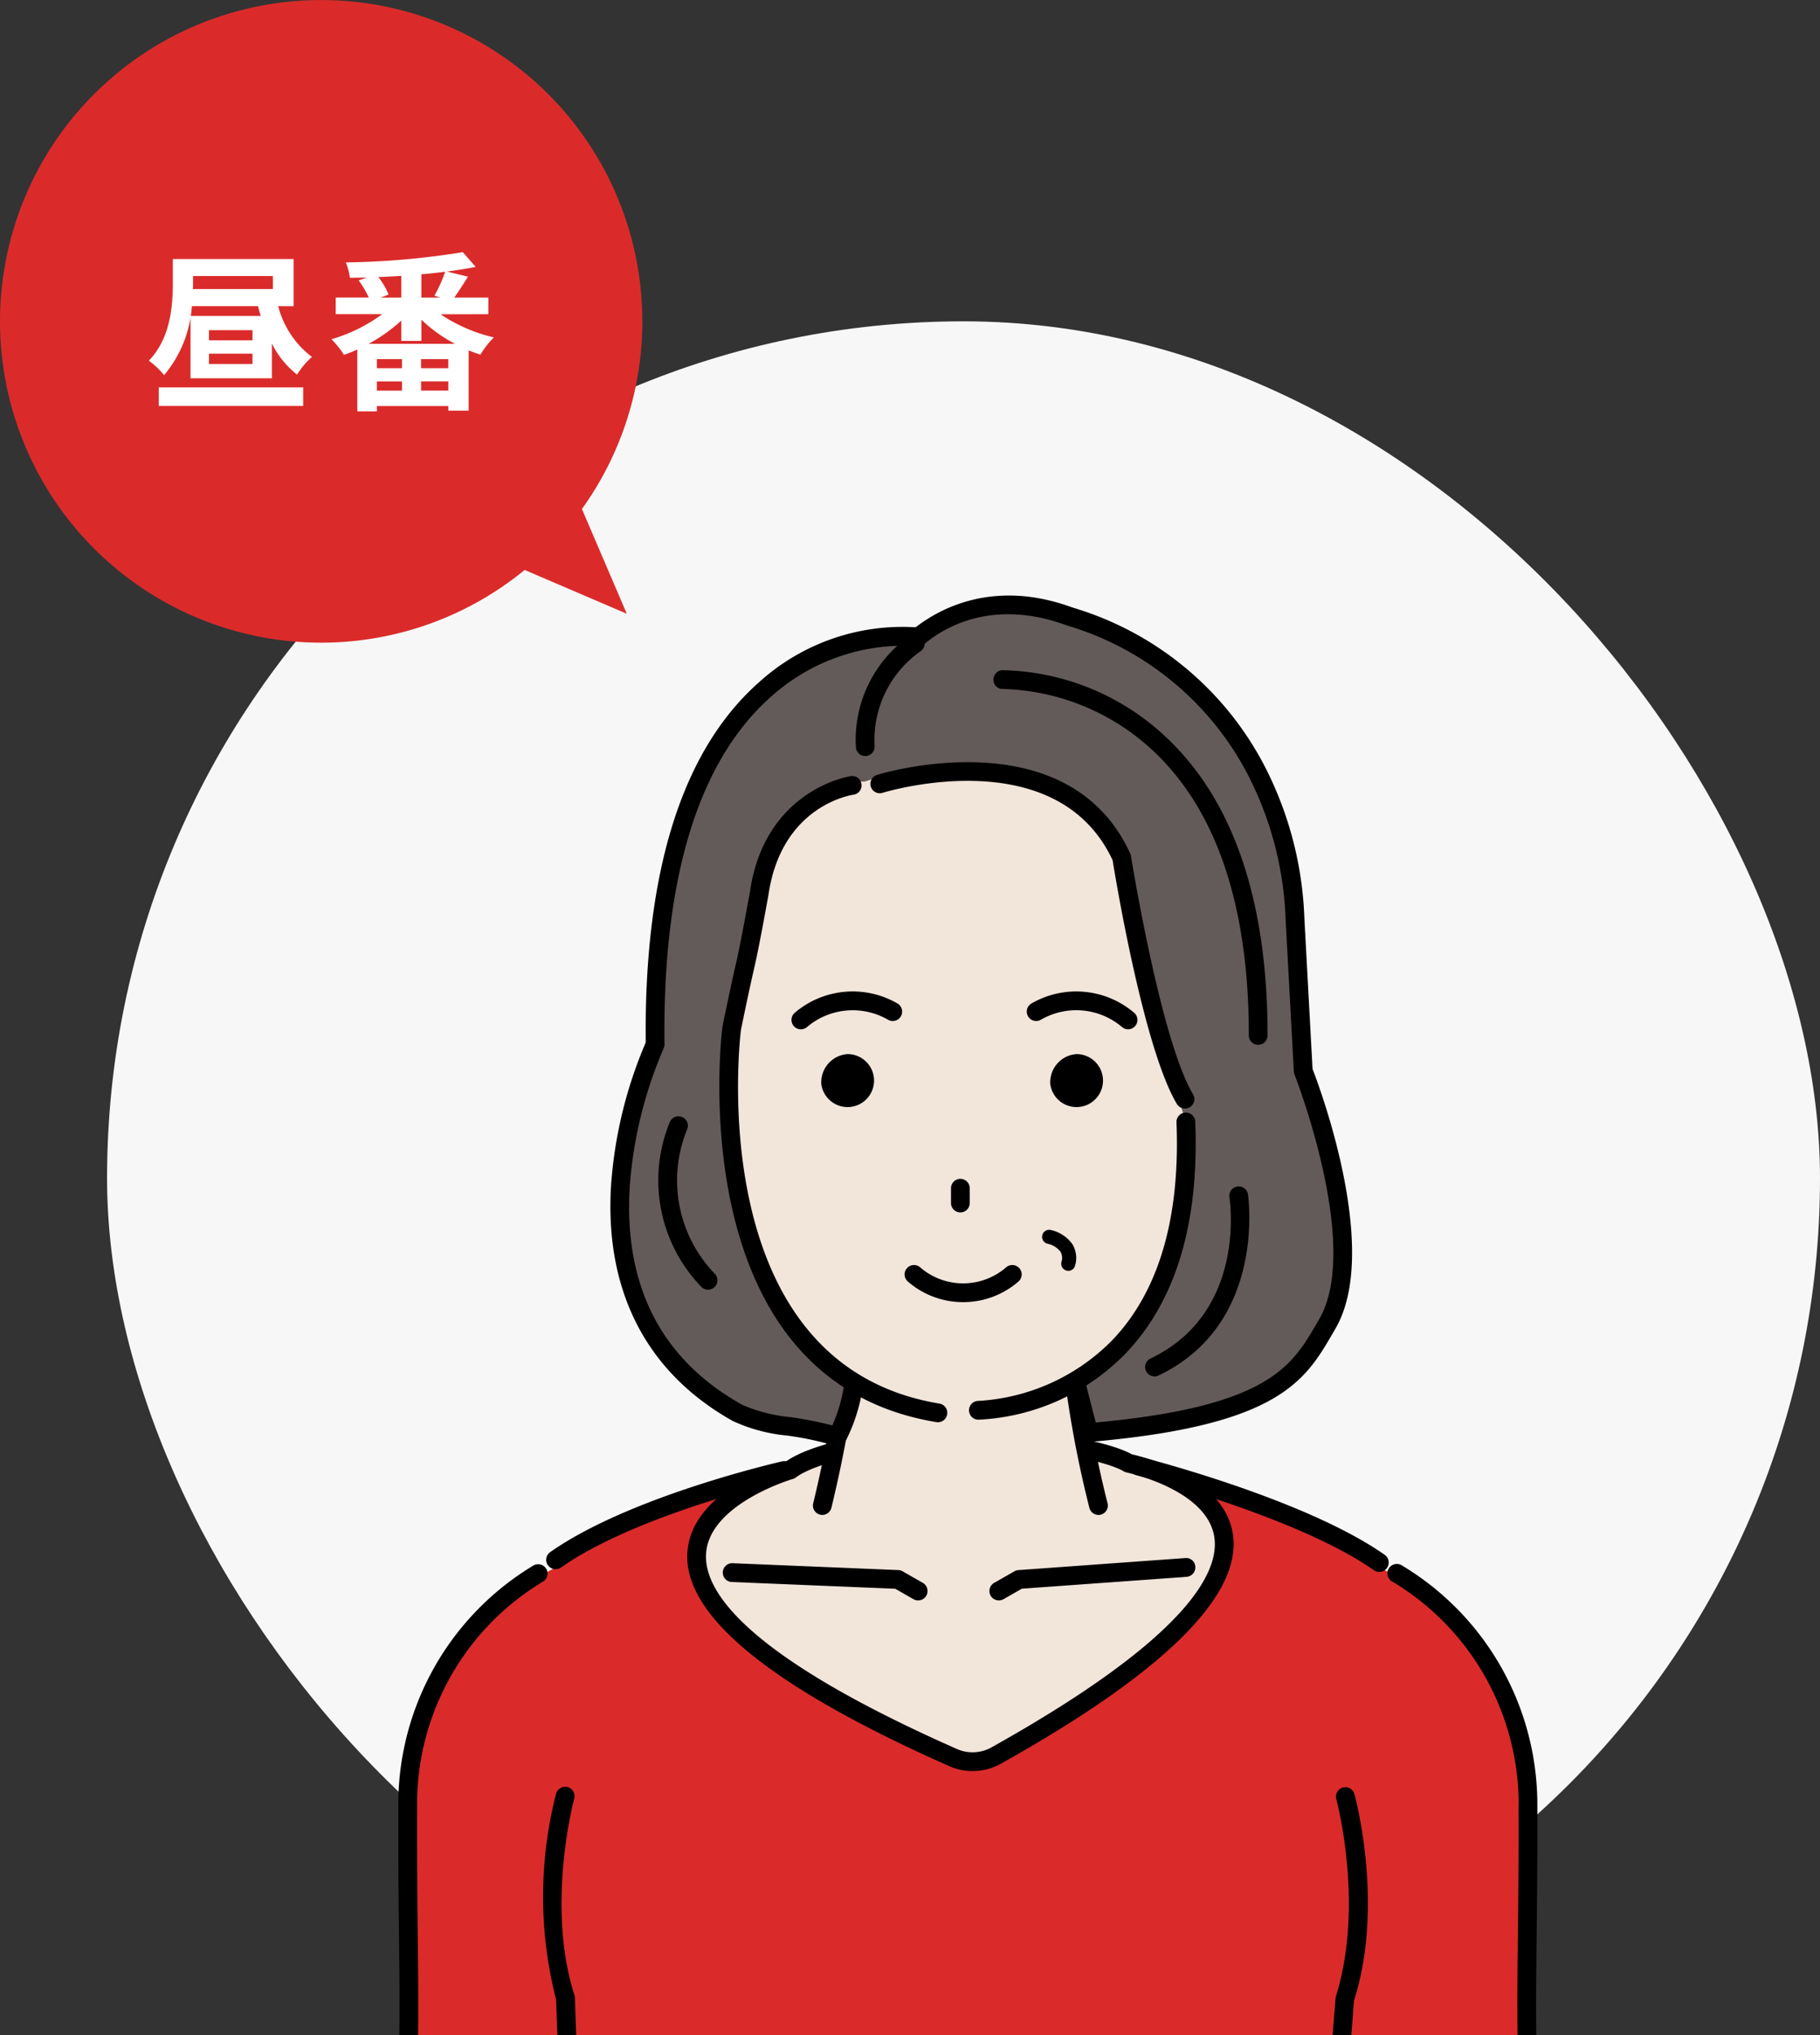 <svg xmlns="http://www.w3.org/2000/svg" width="170" height="190" viewBox="0 0 170 190"><rect x="0" y="0" width="170" height="190" fill="#333333" stroke="none"/><g transform="translate(-850 -1200)"><g transform="translate(1542 3028)"><rect width="160" height="160" rx="80" transform="translate(-682 -1798)" fill="#f7f7f7"/><g transform="translate(-654.8 -1772.4)"><path d="M316.1,95.614c-.07-6.413.263-9.507.171-20.641a25.92,25.92,0,0,0-14.136-23.182l-3.825,43.823Z" transform="translate(-210.757 38.784)" fill="#da2b2a"/><path d="M312.99,74.317c.018,5.1-.026,8.842-.06,12.129-.038,3.227-.07,6.031-.034,9.248h1.752c-.036-3.214,0-6.009.032-9.23.04-3.293.082-7.044.066-12.145A26.023,26.023,0,0,0,302.081,51.84a.878.878,0,1,0-.92,1.5.8.8,0,0,0,.123.064A24.237,24.237,0,0,1,313,74.327" transform="translate(-208.349 38.703)"/><path d="M254.624,95.614h17.788l-3.825-43.823A25.914,25.914,0,0,0,254.45,74.973c-.094,11.134.239,14.228.169,20.641" transform="translate(-253.572 38.784)" fill="#da2b2a"/><path d="M254.1,95.682h1.754c.036-3.224,0-6.031-.032-9.264-.036-3.283-.078-7.022-.062-12.114A24.231,24.231,0,0,1,267.47,53.376a.878.878,0,0,0,.378-1.181l0,0a.885.885,0,0,0-1.181-.376A26.011,26.011,0,0,0,254.005,74.3c-.018,5.1.026,8.85.064,12.145.036,3.225.066,6.025.03,9.242" transform="translate(-254.001 38.716)"/><path d="M335.152,100.978l-.034-1.195,3.442-42.17a76.167,76.167,0,0,0-23.826-9.872,85.871,85.871,0,0,0-30.014-.082,64.279,64.279,0,0,0-23.335,9.5l1.279,43.823Z" transform="translate(-246.683 33.42)" fill="#da2b2a"/><path d="M262.129,85.339h1.758l-.121-3.5a.973.973,0,0,0-.044-.239c-2.684-8.362-.048-18.236-.018-18.334a.883.883,0,0,0-.615-1.079.9.9,0,0,0-1.079.617,38.625,38.625,0,0,0,0,19.216Z" transform="translate(-247.268 49.059)"/><path d="M298.171,85.322h1.752l.243-3.2c2.847-8.876.153-18.915.034-19.335a.878.878,0,0,0-1.692.462c.03.1,2.672,9.967-.05,18.535Z" transform="translate(-210.898 49.076)"/><path d="M296.1,75.37a4.484,4.484,0,0,1-3.92.181c-42.895-18.935-15.243-26.879-15.243-26.879s3.225-2.883,15.729-2.883,15.845,2.262,15.845,2.262,26.8,5.432-12.414,27.319" transform="translate(-240.293 32.965)" fill="#f2e5da"/><path d="M294.38,77.227a5.252,5.252,0,0,1-2.12-.436c-16.675-7.367-24.926-14.087-24.524-20,.376-5.509,7.964-8.092,9.227-8.482.852-.611,4.854-2.965,16.141-2.965s15.331,1.848,16.163,2.312c1.195.269,8.593,2.132,9.42,7.433.89,5.708-6.419,12.942-21.726,21.479a5.3,5.3,0,0,1-2.588.655M293.1,47.1c-11.847,0-15.132,2.64-15.162,2.668a1,1,0,0,1-.329.179c-.082.022-7.815,2.31-8.127,6.969-.235,3.5,3.644,9.515,23.48,18.272a3.631,3.631,0,0,0,3.138-.151c18.18-10.154,21.374-16.3,20.852-19.673-.689-4.436-8.11-6-8.187-6.017a.91.91,0,0,1-.317-.133c-.022-.014-3.434-2.111-15.349-2.111" transform="translate(-240.73 32.525)"/><path d="M287.6,55.067a.894.894,0,0,1-.436-.115l-1.7-.974-15.289-.631a.878.878,0,0,1,.074-1.754l15.5.641a.9.9,0,0,1,.4.115l1.887,1.079a.877.877,0,0,1-.436,1.639" transform="translate(-239.041 38.751)"/><path d="M282.827,55.309a.877.877,0,0,1-.436-1.639l1.888-1.077a.9.9,0,0,1,.372-.113l15.588-1.125a.849.849,0,0,1,.938.812.879.879,0,0,1-.812.938l-15.389,1.111-1.712.978a.894.894,0,0,1-.436.115" transform="translate(-226.729 38.509)"/><path d="M296.784,36.038a108,108,0,0,0,3.186,25.519H274.024a114.952,114.952,0,0,0,3.208-25.519Z" transform="translate(-234.487 23.411)" fill="#f2e5da"/><path d="M289.028,61.193a.879.879,0,0,1-.85-.661,103.1,103.1,0,0,1-3.114-22.337.877.877,0,0,1,.852-.9.862.862,0,0,1,.9.852,101.208,101.208,0,0,0,3.06,21.955.876.876,0,0,1-.635,1.065.807.807,0,0,1-.215.028" transform="translate(-223.623 24.644)"/><path d="M274.46,61.4a.829.829,0,0,1-.207-.026.875.875,0,0,1-.645-1.057,120.509,120.509,0,0,0,3.247-22.4A.878.878,0,0,1,278.61,38a122.4,122.4,0,0,1-3.3,22.728.877.877,0,0,1-.852.671" transform="translate(-234.85 24.437)"/><path d="M261.818,56.887a.878.878,0,0,1-.506-1.595c7.351-5.171,21.1-8.342,21.678-8.476a.878.878,0,0,1,.388,1.712c-.137.03-13.991,3.225-21.055,8.2a.879.879,0,0,1-.506.159" transform="translate(-247.122 34.018)"/><path d="M311.987,57.347a.879.879,0,0,1-.506-.159c-7.074-4.982-22.035-8.83-22.184-8.868a.876.876,0,0,1-.635-1.065.867.867,0,0,1,1.065-.635c.627.159,15.424,3.966,22.766,9.133a.878.878,0,0,1-.506,1.595" transform="translate(-220.35 33.812)"/><path d="M269.458,40.564c-.97,21.657,6.769,35.783,21.663,35.7,20.285-.117,23.425-18.586,22.576-39.662-.781-19.407-11.765-24.167-24.984-23.92-13.059.245-18.417,9.147-19.255,27.887" transform="translate(-239.091 0.538)" fill="#f2e5da"/><path d="M328.512,50.016l-.822-17.79c-4.44-20.207-21.037-24.659-21.037-24.659-9.595-3.518-14.586,2.371-14.586,2.371l-3.449-.384S266.4,11.017,267.654,45.64c0,0-13.649,35.839,16.828,38.568,0,0,.066,1.929,1.5-5.276l-7.335-7.367c-7.785-12.984-1.7-34.736-1.7-34.736.231-14.566,10.451-13.824,10.451-13.824s15.118-5.219,23.48,5.541c0,0,1.457,7.879,2.212,11.1s4.38,15.375,4.38,15.375c1.342,17.135-10.128,24.331-10.128,24.331a11.591,11.591,0,0,1,1.145,3.928c35.7,1.165,20.02-33.262,20.02-33.262" transform="translate(-243.847 -5.629)" fill="#635b5a"/><path d="M290.157,51.614a.877.877,0,0,1-.376-1.668c8.948-4.261,7.443-14.632,7.373-15.072a.878.878,0,0,1,1.734-.275c.018.121,1.79,12.1-8.354,16.93a.879.879,0,0,1-.376.086" transform="translate(-219.522 21.291)"/><path d="M306.887,44.515h0a.875.875,0,0,1-.876-.876c0-11.906-2.923-20.769-8.693-26.341a21.415,21.415,0,0,0-14.254-6.007.855.855,0,0,1-.908-.846A.877.877,0,0,1,283,9.536a22.958,22.958,0,0,1,15.536,6.5c6.12,5.917,9.227,15.2,9.224,27.6a.876.876,0,0,1-.876.876" transform="translate(-226.561 -2.567)"/><path d="M270.929,46.749a.865.865,0,0,1-.629-.267,14.3,14.3,0,0,1-2.947-15.371.877.877,0,1,1,1.623.665,12.557,12.557,0,0,0,2.582,13.489.875.875,0,0,1-.629,1.483" transform="translate(-241.992 18.059)"/><path d="M305.718,46.188a.875.875,0,0,1-.753-.426c-3.094-5.173-5.734-21.077-6-22.756-5.266-11.269-21.3-6.349-21.465-6.3a.876.876,0,1,1-.528-1.67c.171-.058,17.772-5.477,23.638,7.349a.907.907,0,0,1,.068.227c.028.171,2.771,17.195,5.8,22.25a.88.88,0,0,1-.3,1.2.915.915,0,0,1-.452.123" transform="translate(-232.238 1.707)"/><path d="M276.5,19.229a.876.876,0,0,1-.874-.828A11.842,11.842,0,0,1,280.665,8a.884.884,0,0,1,1.221.215.876.876,0,0,1-.213,1.221,10.106,10.106,0,0,0-4.3,8.864.874.874,0,0,1-.826.924l-.048,0" transform="translate(-232.878 -4.24)"/><path d="M281.865,59.073a.877.877,0,0,1,0-1.754,19.07,19.07,0,0,0,12.488-5.651c4.348-4.536,6.371-11.387,6.013-20.354a.876.876,0,0,1,.842-.912.886.886,0,0,1,.912.84c.376,9.479-1.816,16.767-6.521,21.663a20.507,20.507,0,0,1-13.732,6.168" transform="translate(-227.675 17.872)"/><path d="M289.6,74.834a.853.853,0,0,1-.143-.012c-24.113-3.982-20.032-36.579-19.986-36.908.01-.058.711-3.5,1.248-5.838.526-2.278,1.324-6.8,1.332-6.839,1.431-9.539,9.34-10.718,9.42-10.73a.877.877,0,0,1,.239,1.738c-.273.04-6.692,1.049-7.928,9.272-.038.209-.816,4.631-1.352,6.953s-1.23,5.734-1.23,5.736c-.032.251-3.889,31.182,18.541,34.885a.877.877,0,0,1-.139,1.742" transform="translate(-239.191 2.351)"/><path d="M295.319,85.224c-.559,0-.741-.723-1.878-5.254a.878.878,0,0,1,1.7-.428c.5,2,.786,3.094.95,3.7,16.127-1.483,18.318-5.258,20.635-9.25l.233-.4c3.968-6.8-2.246-22.678-2.308-22.837a.819.819,0,0,1-.06-.277l-.773-14.216a31.772,31.772,0,0,0-2.969-12.364A28,28,0,0,0,293.36,8.818c-8.922-3.275-13.844,2.248-14.049,2.487a.878.878,0,0,1-1.332-1.143c.06-.07,5.9-6.7,15.928-3.008a29.718,29.718,0,0,1,18.537,16,33.51,33.51,0,0,1,3.13,13.027l.763,14.059c.665,1.712,6.377,16.97,2.14,24.235l-.231.4c-2.562,4.416-4.984,8.587-22.246,10.14a.73.73,0,0,1-.311.157,1.993,1.993,0,0,1-.37.058" transform="translate(-230.936 -6.036)"/><path d="M285.234,84a.914.914,0,0,1-.271-.042,28.347,28.347,0,0,0-4.4-.936,15.635,15.635,0,0,1-5.079-1.358C267.438,77.162,263.5,69.56,264.1,59.684a41.061,41.061,0,0,1,3.239-13.36c-.159-15.942,3.383-27.241,10.531-33.589a19.952,19.952,0,0,1,14.873-5.167.876.876,0,0,1,.755.984.85.85,0,0,1-.982.755A18.577,18.577,0,0,0,279,14.073c-6.76,6.025-10.093,16.936-9.909,32.428a.877.877,0,0,1-.084.382,39.768,39.768,0,0,0-3.164,12.954c-.548,9.266,2.985,16.1,10.493,20.3a14.6,14.6,0,0,0,4.5,1.157,34.75,34.75,0,0,1,3.93.776,14.379,14.379,0,0,0,1.067-3.542.887.887,0,0,1,1.009-.721.877.877,0,0,1,.721,1.009,16.175,16.175,0,0,1-1.549,4.709.879.879,0,0,1-.782.478" transform="translate(-244.225 -4.59)"/><path d="M283.391,41.019a7.845,7.845,0,0,1-5.167-1.925.876.876,0,1,1,1.151-1.322,6.135,6.135,0,0,0,8.03,0,.876.876,0,0,1,1.151,1.322,7.844,7.844,0,0,1-5.165,1.925" transform="translate(-230.626 24.95)"/><path d="M273.981,30.413a2.473,2.473,0,1,0,2.453-2.787,2.638,2.638,0,0,0-2.453,2.787" transform="translate(-234.466 15.187)"/><path d="M284.793,30.413a2.473,2.473,0,1,0,2.453-2.787,2.638,2.638,0,0,0-2.453,2.787" transform="translate(-223.892 15.187)"/><path d="M293.164,28.208A.872.872,0,0,1,292.6,28,6.6,6.6,0,0,0,285,27.326a.877.877,0,0,1-.886-1.513,8.347,8.347,0,0,1,9.613.85.876.876,0,0,1-.567,1.545" transform="translate(-224.993 12.289)"/><path d="M273.455,28.209a.876.876,0,0,1-.567-1.545,8.344,8.344,0,0,1,9.613-.85.877.877,0,0,1-.886,1.513,6.6,6.6,0,0,0-7.592.675.872.872,0,0,1-.567.207" transform="translate(-235.848 12.288)"/><path d="M280.974,36.631a.874.874,0,0,1-.876-.874V34.375a.876.876,0,1,1,1.752,0v1.382a.874.874,0,0,1-.876.874" transform="translate(-228.469 20.962)"/><path d="M286.855,39.727a.685.685,0,0,1-.165-.022.658.658,0,0,1-.472-.8,1.182,1.182,0,0,0-.09-.96,2.063,2.063,0,0,0-1.209-.747.658.658,0,0,1,.257-1.29,3.342,3.342,0,0,1,2.061,1.33,2.487,2.487,0,0,1,.255,2,.66.66,0,0,1-.637.494" transform="translate(-224.271 23.319)"/></g></g><g transform="translate(180 61)"><path d="M0,30A30,30,0,1,1,54.355,47.521L58.546,57.3l-9.538-4.088A30,30,0,0,1,0,30Z" transform="translate(670 1139)" fill="#da2b2a"/><path d="M-15.168.9H-1.68V-.832H-15.168Zm8.752-6.128H-10.48v-.944h4.064Zm0,2.208H-10.48v-.96h4.064Zm-5.552-8.208h7.456v1.216h-7.472c.016-.192.016-.384.016-.576Zm9.392,2.816v-4.4h-11.28v2.208c0,2.112-.192,5.152-2.24,7.28a7.551,7.551,0,0,1,1.424,1.344A11.112,11.112,0,0,0-12.08-8.416H-5.9c.08.3.16.608.256.912h-6.56V-1.68h7.6V-4.928a8.481,8.481,0,0,0,2.352,2.9A7.612,7.612,0,0,1-.864-3.68,8.633,8.633,0,0,1-4.016-8.416ZM4.432-4.9A15.255,15.255,0,0,0,7.488-7.072v1.9H9.36V-7.152A13.768,13.768,0,0,0,12.5-4.9Zm4.9,4.368v-.864h2.544v.864ZM5.2-1.392H7.552v.864H5.2ZM7.552-2.624H5.2v-.848H7.552Zm4.32,0H9.328v-.848h2.544ZM7.488-9.216H5.568L6.3-9.5a6.851,6.851,0,0,0-.96-1.632c.72-.032,1.424-.064,2.144-.112Zm3.648,0H9.36v-2.176c.768-.064,1.5-.144,2.224-.24a13.476,13.476,0,0,1-1.008,2.24Zm4.48,1.552V-9.216H12.432c.384-.544.848-1.264,1.28-1.952l-1.968-.48c.96-.128,1.872-.272,2.688-.432l-1.2-1.376A74.562,74.562,0,0,1,2.3-12.5a5.637,5.637,0,0,1,.384,1.44c.512-.016,1.04-.016,1.584-.032l-.768.272a8.569,8.569,0,0,1,.944,1.6H1.36v1.552H5.7A15.059,15.059,0,0,1,.96-5.328,8.327,8.327,0,0,1,2.128-3.872c.416-.144.832-.3,1.248-.5V1.408H5.2v-.5h6.672v.432h1.9V-4.288c.368.144.736.288,1.1.4A8.716,8.716,0,0,1,16.128-5.5a14.875,14.875,0,0,1-4.976-2.16Z" transform="translate(700 1176)" fill="#fff"/></g></g></svg>